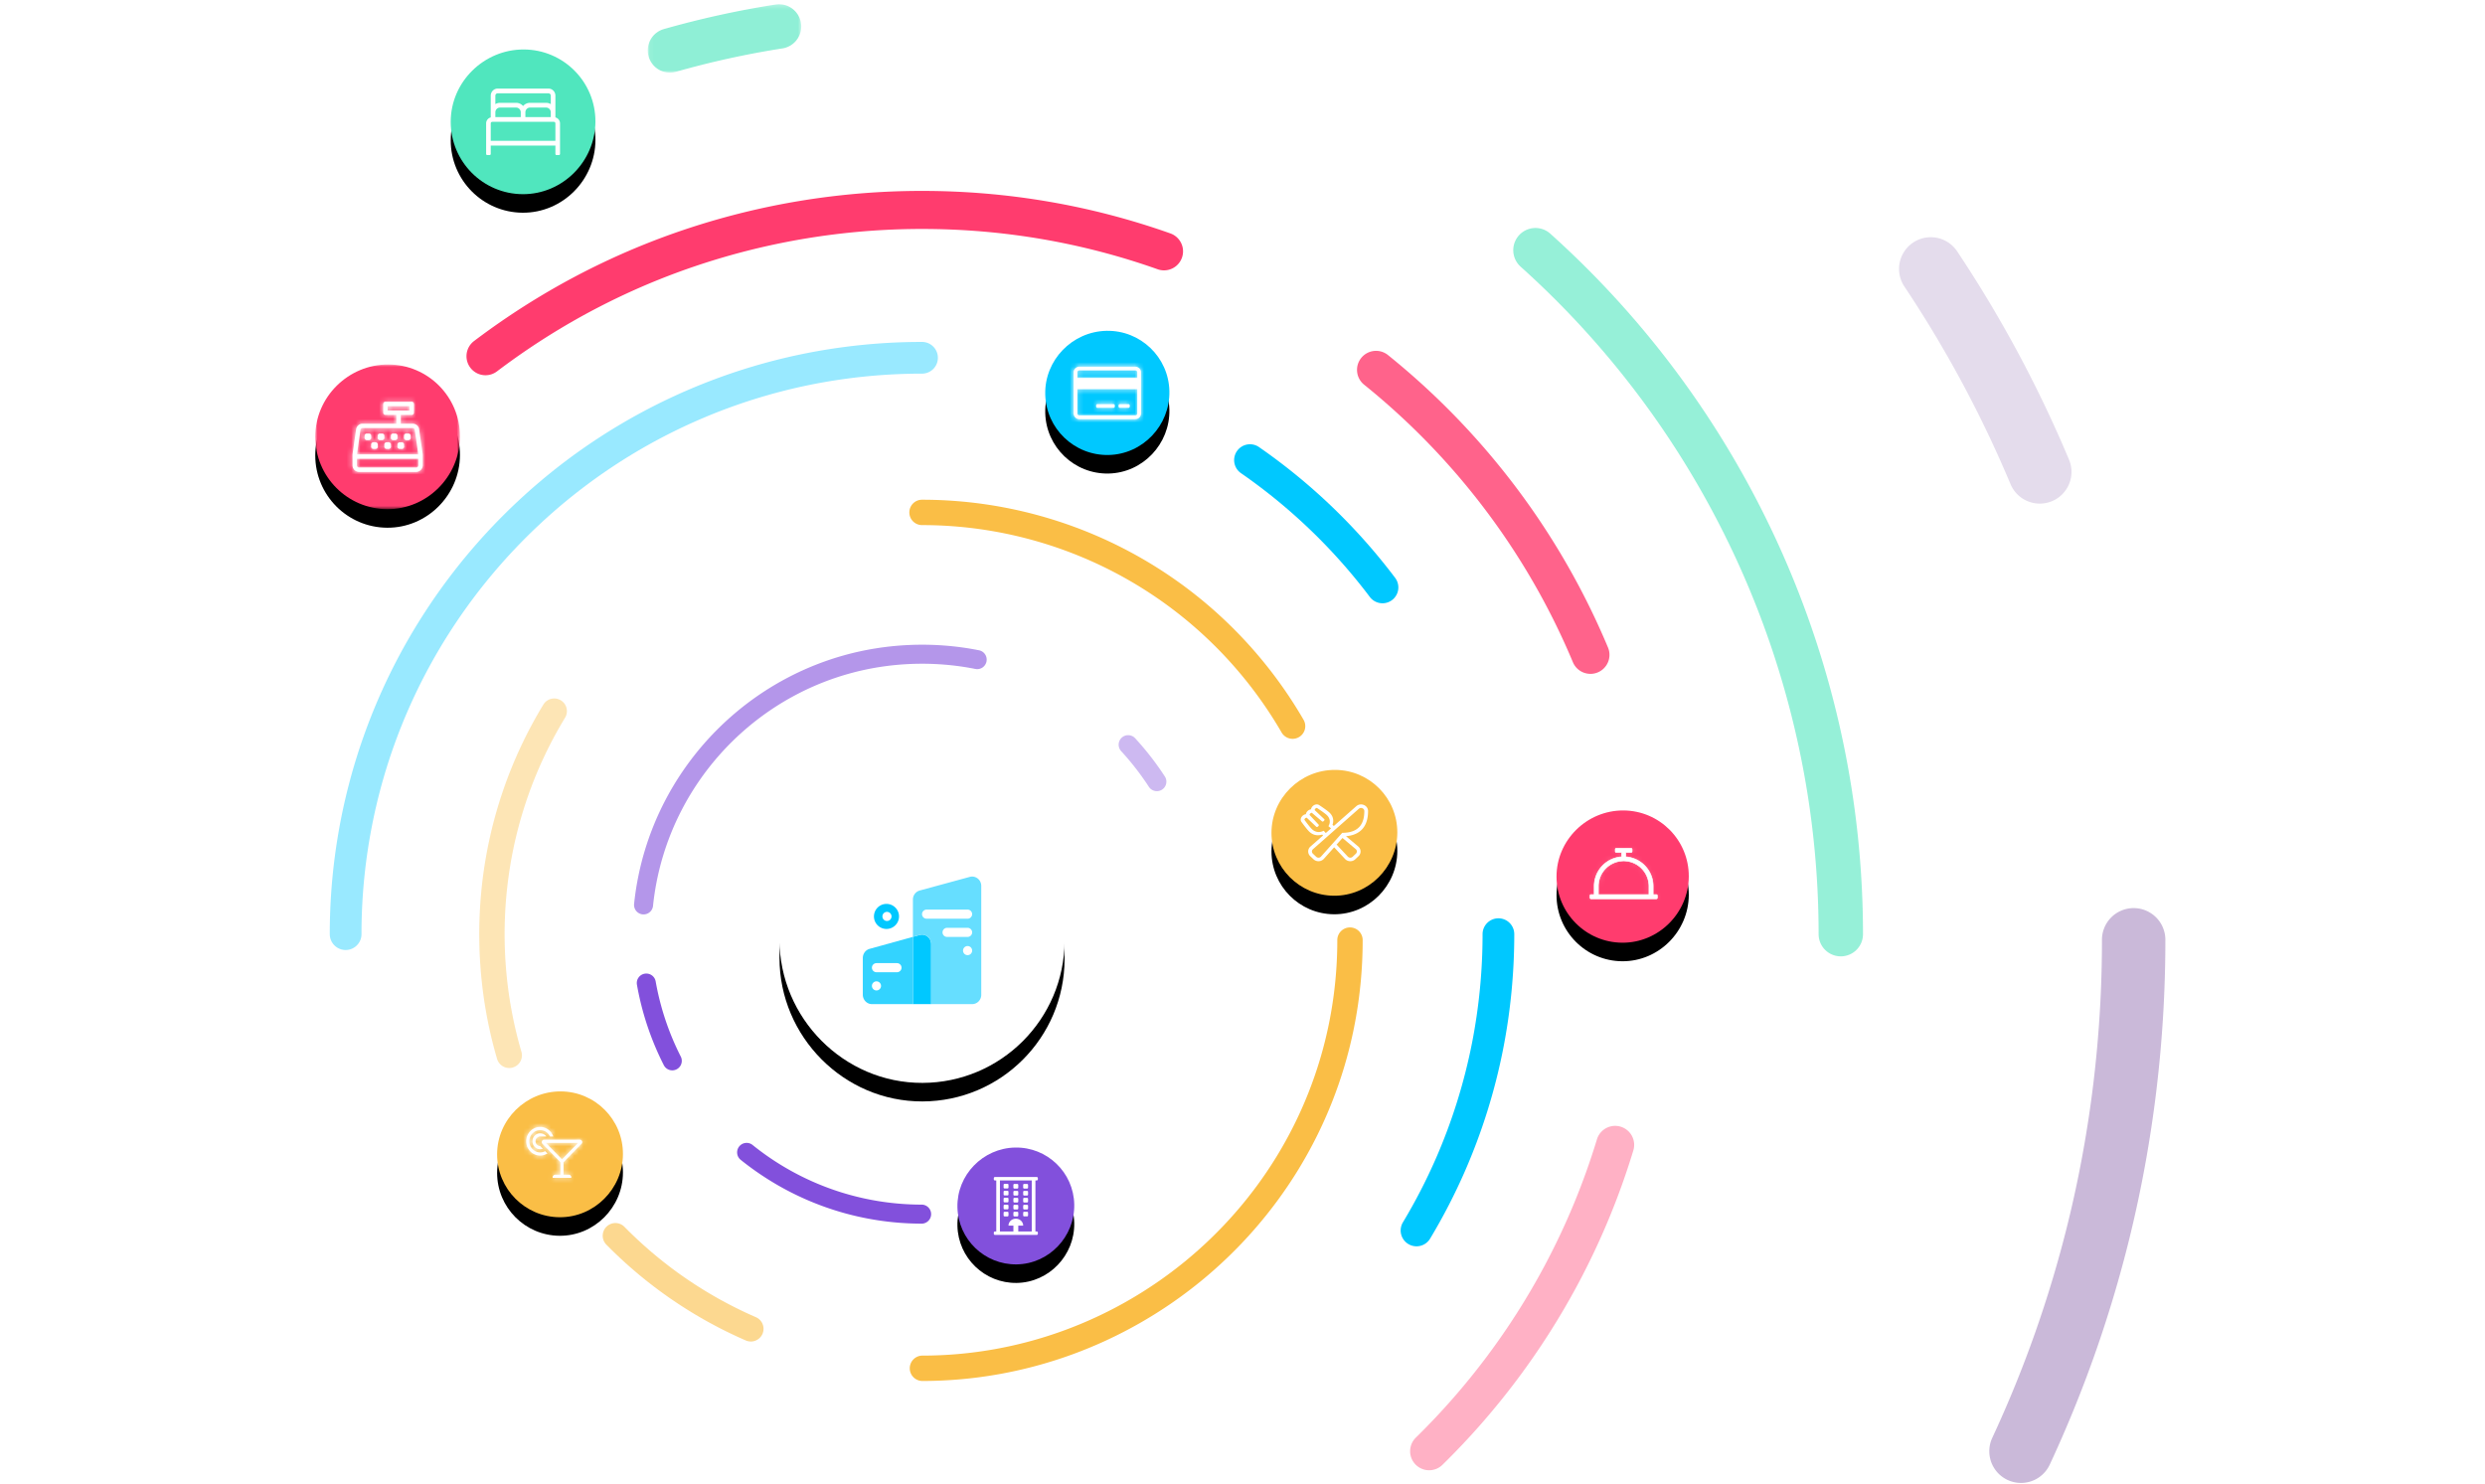 <svg xmlns="http://www.w3.org/2000/svg" xmlns:xlink="http://www.w3.org/1999/xlink" viewBox="0 0 536 320"><defs><path id="b" d="M163.71 259.804c.132 6.952-5.447 12.813-12.398 12.925-6.93.11-12.647-5.396-12.8-12.323-.153-6.951 5.491-12.748 12.443-12.88 6.914-.131 12.623 5.366 12.755 12.278"/><path id="d" d="M31.213 94.174c-.029 8.61-7.098 15.712-15.707 15.656C6.925 109.776-.004 102.802 0 94.22c.003-8.609 7.153-15.63 15.762-15.602 8.562.03 15.48 6.994 15.451 15.556"/><path id="f" d="M296.263 189.03c-.026 7.87-6.487 14.361-14.357 14.312-7.843-.05-14.174-6.425-14.171-14.269.001-7.868 6.536-14.286 14.406-14.26 7.826.028 14.148 6.393 14.122 14.218"/><path id="h" d="M60.432 26.225c-.029 8.61-7.097 15.712-15.707 15.657-8.58-.054-15.509-7.029-15.506-15.61.002-8.61 7.152-15.63 15.763-15.602 8.561.03 15.478 6.994 15.45 15.555"/><path id="j" d="M233.393 179.593c-.026 7.487-6.173 13.663-13.66 13.615-7.461-.048-13.485-6.112-13.483-13.574.002-7.487 6.22-13.592 13.707-13.567 7.445.025 13.46 6.081 13.436 13.526"/><path id="l" d="M66.367 248.943c-.026 7.487-6.173 13.663-13.66 13.615-7.462-.048-13.486-6.113-13.483-13.574.002-7.487 6.22-13.592 13.707-13.568 7.445.026 13.46 6.082 13.436 13.527"/><path id="n" d="M184.23 84.372c.16 7.387-5.751 13.632-13.14 13.77-7.361.136-13.454-5.699-13.636-13.06-.183-7.387 5.8-13.563 13.188-13.723 7.346-.158 13.43 5.667 13.588 13.013"/><path id="p" d="M100.13 124.01c0 16.963 13.88 31.002 30.843 30.95 16.905-.05 30.6-13.746 30.652-30.651.05-16.964-13.988-30.843-30.952-30.843-16.869 0-30.543 13.674-30.543 30.543"/><path id="q" d="M0-.002h31.213V31.21H0z"/><path id="s" d="M7.878.782a.475.475 0 0 0-.473.473v1.891c0 .26.213.473.473.473h2.364v1.893H2.96a1.42 1.42 0 0 0-1.405 1.217l-.753 5.27a2.011 2.011 0 0 0-.017.266v2.232a1.42 1.42 0 0 0 1.418 1.418h12.296c.783 0 1.418-.636 1.418-1.418v-2.229c0-.092-.005-.18-.017-.269l-.754-5.27a1.418 1.418 0 0 0-1.404-1.217h-2.554V3.619h2.365c.26 0 .473-.213.473-.473v-1.89a.475.475 0 0 0-.473-.474H7.878Zm.472 1.892h4.73v-.946H8.35v.946ZM2.495 6.862a.475.475 0 0 1 .468-.405h10.78a.47.47 0 0 1 .465.405l.755 5.27H1.739l.756-5.27Zm-.765 7.635v-1.42h13.241v1.42c0 .26-.212.472-.472.472H2.203a.474.474 0 0 1-.473-.472Zm10.642-6.858a.474.474 0 0 0-.475.473v.473c0 .26.214.473.475.473h.472c.26 0 .472-.213.472-.473v-.473a.473.473 0 0 0-.472-.473h-.472Zm-2.839 0a.473.473 0 0 0-.473.473v.473c0 .26.213.473.473.473h.472c.26 0 .474-.213.474-.473v-.473a.474.474 0 0 0-.474-.473h-.472Zm-2.838 0a.475.475 0 0 0-.472.473v.473c0 .26.214.473.472.473h.474c.26 0 .472-.213.472-.473v-.473a.473.473 0 0 0-.472-.473h-.474Zm-2.837 0a.473.473 0 0 0-.472.473v.473c0 .26.212.473.472.473h.473c.26 0 .474-.213.474-.473v-.473a.475.475 0 0 0-.474-.473h-.473Zm7.093 1.891a.474.474 0 0 0-.472.474v.472c0 .26.212.473.472.473h.474c.26 0 .472-.213.472-.473v-.472a.474.474 0 0 0-.472-.474h-.474Zm-2.837 0a.476.476 0 0 0-.473.474v.472c0 .26.214.473.473.473h.473c.26 0 .473-.213.473-.473v-.472a.475.475 0 0 0-.473-.474h-.473Zm-2.836 0a.474.474 0 0 0-.473.474v.472c0 .26.211.473.473.473h.472c.26 0 .473-.213.473-.473v-.472a.474.474 0 0 0-.473-.474h-.472Z"/><path id="u" d="M5.822.052a.226.226 0 0 0-.226.227v.454c0 .126.1.227.226.227h1.135v.932a6.355 6.355 0 0 0-5.905 6.336v1.816h-.68a.228.228 0 0 0-.227.227v.455c0 .125.102.227.227.227h14.08a.228.228 0 0 0 .227-.227v-.455a.228.228 0 0 0-.227-.227h-.68V8.228a6.354 6.354 0 0 0-5.905-6.336V.96h1.135a.226.226 0 0 0 .227-.227V.279a.227.227 0 0 0-.227-.227h-3.18Zm-.158.682V.279a.16.16 0 0 1 .158-.16h3.18c.087 0 .157.072.157.16v.455a.16.16 0 0 1-.157.158H7.797v1.062l.064.006c3.276.232 5.842 2.985 5.842 6.267v1.886h.75c.087 0 .158.07.158.158v.455c0 .088-.07.158-.159.158H.372a.158.158 0 0 1-.158-.158v-.455c0-.088.07-.158.158-.158h.75V8.227c0-3.282 2.565-6.035 5.84-6.267l.064-.006V.892H5.822a.16.16 0 0 1-.158-.158Zm1.543 1.981-.19.014c-2.873.204-5.124 2.62-5.124 5.498v1.886H12.93V8.227c0-2.879-2.25-5.294-5.124-5.498l-.194-.014a2.514 2.514 0 0 0-.199-.012c-.052 0-.104.004-.207.012ZM1.962 8.228a5.462 5.462 0 0 1 5.06-5.43c.487-.035.302-.035.78 0a5.462 5.462 0 0 1 5.06 5.43v1.816h-10.9V8.228Z"/><path id="w" d="M.154 3.392c0 1.706 1.352 3.088 3.02 3.088.574 0 1.106-.172 1.563-.458l-.492-.505a2.275 2.275 0 0 1-1.072.278C1.877 5.795.824 4.717.824 3.392.824 2.068 1.877.99 3.174.99c.932 0 1.726.565 2.103 1.373h.72C5.583 1.166 4.485.303 3.173.303 1.506.304.154 1.687.154 3.393Zm1.342 0c0 .946.752 1.717 1.677 1.717.199 0 .388-.043.565-.108l-.551-.564c-.004-.005-.006-.011-.012-.016l-.002.001a1.02 1.02 0 0 1-1.006-1.03c0-.568.452-1.03 1.006-1.03h1.335a1.66 1.66 0 0 0-1.335-.686c-.925 0-1.677.77-1.677 1.716Zm2.53-.343c-.46 0-.69.569-.365.902l1.14 1.166.476.486 2.258 2.31V10.6H6.417a.566.566 0 0 0-.559.572c0 .063.05.114.112.114h3.802c.063 0 .112-.05.112-.114a.567.567 0 0 0-.559-.572H8.206V7.913l3.875-3.962c.326-.333.094-.902-.366-.902H4.027Zm.374.687h6.941l-3.47 3.55L4.4 3.736Z"/><path id="y" d="M1.536.479c-.667 0-1.21.542-1.21 1.21v8.879c0 .67.543 1.211 1.21 1.211h12.108a1.21 1.21 0 0 0 1.21-1.211V1.69a1.21 1.21 0 0 0-1.21-1.211H1.536Zm-.403 1.21c0-.222.182-.403.403-.403h12.108c.221 0 .404.181.404.404V2.9H1.133V1.69Zm0 8.879V5.322h12.915v5.246a.404.404 0 0 1-.404.403H1.536a.404.404 0 0 1-.403-.403Zm9.18-2.017a.303.303 0 0 0-.302.302v.202c0 .167.137.302.303.302h1.817a.302.302 0 0 0 .302-.302v-.202a.302.302 0 0 0-.302-.302h-1.817Zm-4.841 0a.303.303 0 0 0-.303.302v.202c0 .167.136.302.303.302h3.43a.303.303 0 0 0 .303-.302v-.202a.303.303 0 0 0-.303-.302h-3.43Z"/><path id="A" d="M.07.284h33.199v14.757H.07z"/><filter id="a" width="258.7%" height="258.7%" x="-79.4%" y="-63.5%" filterUnits="objectBoundingBox"><feOffset dy="4" in="SourceAlpha" result="shadowOffsetOuter1"/><feGaussianBlur in="shadowOffsetOuter1" result="shadowBlurOuter1" stdDeviation="6"/><feColorMatrix in="shadowBlurOuter1" values="0 0 0 0 0.266 0 0 0 0 0.306 0 0 0 0 0.447 0 0 0 0.15 0"/></filter><filter id="c" width="228.1%" height="228.2%" x="-64.1%" y="-51.3%" filterUnits="objectBoundingBox"><feOffset dy="4" in="SourceAlpha" result="shadowOffsetOuter1"/><feGaussianBlur in="shadowOffsetOuter1" result="shadowBlurOuter1" stdDeviation="6"/><feColorMatrix in="shadowBlurOuter1" values="0 0 0 0 0.266 0 0 0 0 0.306 0 0 0 0 0.447 0 0 0 0.15 0"/></filter><filter id="e" width="240.2%" height="240.2%" x="-70.1%" y="-56.1%" filterUnits="objectBoundingBox"><feOffset dy="4" in="SourceAlpha" result="shadowOffsetOuter1"/><feGaussianBlur in="shadowOffsetOuter1" result="shadowBlurOuter1" stdDeviation="6"/><feColorMatrix in="shadowBlurOuter1" values="0 0 0 0 0.266 0 0 0 0 0.306 0 0 0 0 0.447 0 0 0 0.15 0"/></filter><filter id="g" width="228.2%" height="228.2%" x="-64.1%" y="-51.3%" filterUnits="objectBoundingBox"><feOffset dy="4" in="SourceAlpha" result="shadowOffsetOuter1"/><feGaussianBlur in="shadowOffsetOuter1" result="shadowBlurOuter1" stdDeviation="6"/><feColorMatrix in="shadowBlurOuter1" values="0 0 0 0 0.266 0 0 0 0 0.306 0 0 0 0 0.447 0 0 0 0.15 0"/></filter><filter id="i" width="247.4%" height="247.4%" x="-73.7%" y="-58.9%" filterUnits="objectBoundingBox"><feOffset dy="4" in="SourceAlpha" result="shadowOffsetOuter1"/><feGaussianBlur in="shadowOffsetOuter1" result="shadowBlurOuter1" stdDeviation="6"/><feColorMatrix in="shadowBlurOuter1" values="0 0 0 0 0.266 0 0 0 0 0.306 0 0 0 0 0.447 0 0 0 0.15 0"/></filter><filter id="k" width="247.4%" height="247.4%" x="-73.7%" y="-58.9%" filterUnits="objectBoundingBox"><feOffset dy="4" in="SourceAlpha" result="shadowOffsetOuter1"/><feGaussianBlur in="shadowOffsetOuter1" result="shadowBlurOuter1" stdDeviation="6"/><feColorMatrix in="shadowBlurOuter1" values="0 0 0 0 0.266 0 0 0 0 0.306 0 0 0 0 0.447 0 0 0 0.15 0"/></filter><filter id="m" width="249.3%" height="249.3%" x="-74.7%" y="-59.7%" filterUnits="objectBoundingBox"><feOffset dy="4" in="SourceAlpha" result="shadowOffsetOuter1"/><feGaussianBlur in="shadowOffsetOuter1" result="shadowBlurOuter1" stdDeviation="6"/><feColorMatrix in="shadowBlurOuter1" values="0 0 0 0 0.266 0 0 0 0 0.306 0 0 0 0 0.447 0 0 0 0.15 0"/></filter><filter id="o" width="165%" height="165%" x="-32.5%" y="-26%" filterUnits="objectBoundingBox"><feOffset dy="4" in="SourceAlpha" result="shadowOffsetOuter1"/><feGaussianBlur in="shadowOffsetOuter1" result="shadowBlurOuter1" stdDeviation="6"/><feColorMatrix in="shadowBlurOuter1" values="0 0 0 0 0.266 0 0 0 0 0.306 0 0 0 0 0.447 0 0 0 0.15 0"/></filter></defs><g fill="none" fill-rule="evenodd" transform="translate(68)"><use fill="#000" filter="url(#a)" xlink:href="#b"/><use fill="#000" filter="url(#c)" xlink:href="#d"/><use fill="#000" filter="url(#e)" xlink:href="#f"/><use fill="#000" filter="url(#g)" xlink:href="#h"/><use fill="#000" filter="url(#i)" xlink:href="#j"/><use fill="#000" filter="url(#k)" xlink:href="#l"/><use fill="#000" filter="url(#m)" xlink:href="#n"/><g transform="translate(0 78.62)"><use fill="#000" filter="url(#o)" xlink:href="#p"/><use fill="#FFF" xlink:href="#p"/><path fill="#00C8FF" d="m130.371 123.055-1.458.403v14.51h3.93v-12.94c0-1.342-1.225-2.319-2.472-1.973m-7.11-6.703a2.702 2.702 0 1 0 0 5.403 2.702 2.702 0 0 0 0-5.403m0 1.72a.983.983 0 1 1 0 1.963.983.983 0 0 1 0-1.963"/><path fill="#66DEFF" d="M140.703 119.546h-8.843a.986.986 0 0 1-.983-.982c0-.541.443-.984.983-.984h8.843c.54 0 .983.443.983.984 0 .54-.443.982-.983.982m0 3.93h-4.422a.985.985 0 0 1-.982-.983c0-.54.442-.982.982-.982h4.422c.54 0 .983.442.983.982s-.443.983-.983.983m0 3.93a.985.985 0 0 1-.982-.983c0-.54.441-.982.982-.982.54 0 .983.443.983.982a.986.986 0 0 1-.983.983m.476-16.88-10.808 2.94a2 2 0 0 0-1.458 1.939v8.053l1.458-.403c1.247-.346 2.471.631 2.471 1.972v12.942h8.844c1.085 0 1.964-.897 1.964-2.005v-23.5c0-1.318-1.223-2.278-2.471-1.939"/><path fill="#33D3FF" d="M125.473 131.091h-4.422a.985.985 0 0 1-.982-.982c0-.541.442-.983.982-.983h4.422c.54 0 .983.442.983.983 0 .54-.442.982-.983.982Zm-4.422 3.93a.985.985 0 0 1-.982-.982c0-.54.442-.982.982-.982s.983.441.983.982c0 .54-.442.982-.983.982Zm-1.49-8.971c-.859.238-1.458 1.048-1.458 1.973v7.904c0 1.128.881 2.042 1.966 2.042h8.844v-14.51l-9.351 2.59Z"/><path fill="#8250DC" d="M163.71 181.183c.132 6.952-5.447 12.813-12.398 12.925-6.93.11-12.647-5.396-12.8-12.323-.153-6.951 5.491-12.748 12.443-12.88 6.914-.131 12.623 5.366 12.755 12.278"/><path fill="#FFF" d="M146.889 176.006v11h-.264a.258.258 0 0 0-.265.25v.249c0 .139.119.25.265.25h8.973a.257.257 0 0 0 .263-.25v-.25a.257.257 0 0 0-.263-.25h-.264v-11h.264a.257.257 0 0 0 .263-.25v-.249a.257.257 0 0 0-.263-.25h-8.973a.258.258 0 0 0-.265.25v.25c0 .137.119.25.265.25h.264Zm.79 0h6.862v11h-2.903v-1.25h1.056c0-.83-.708-1.5-1.584-1.5-.874 0-1.583.67-1.583 1.5h1.056v1.25h-2.904v-11Zm3.96 6.05v-.6c0-.101-.106-.2-.212-.2h-.633c-.106 0-.211.099-.211.2v.6c0 .1.105.2.21.2h.634c.106 0 .211-.1.211-.2Zm0 1.5v-.6c0-.1-.106-.2-.212-.2h-.633c-.106 0-.211.1-.211.2v.6c0 .1.105.2.21.2h.634c.106 0 .211-.1.211-.2Zm-2.112 0v-.6c0-.1-.105-.2-.21-.2h-.634c-.106 0-.212.1-.212.2v.6c0 .1.106.2.212.2h.633c.106 0 .21-.1.21-.2Zm0-1.522v-.6c0-.1-.105-.199-.21-.199h-.634c-.106 0-.212.1-.212.2v.6c0 .1.106.2.212.2h.633c.106 0 .21-.1.21-.2Zm4.223 1.521v-.6c0-.1-.106-.2-.212-.2h-.633c-.105 0-.211.1-.211.2v.6c0 .1.106.2.211.2h.633c.106 0 .212-.1.212-.2Zm0-1.5v-.6c0-.1-.106-.199-.212-.199h-.633c-.105 0-.211.099-.211.2v.6c0 .1.106.2.211.2h.633c.106 0 .212-.1.212-.2Zm-2.112-3v-.6c0-.1-.105-.2-.211-.2h-.633c-.106 0-.211.1-.211.2v.6c0 .1.105.2.21.2h.634c.106 0 .211-.1.211-.2Zm0 1.5v-.6c0-.1-.105-.199-.211-.199h-.633c-.106 0-.211.1-.211.2v.6c0 .1.105.2.21.2h.634c.106 0 .211-.1.211-.2Zm-2.111-.02v-.6c0-.1-.105-.2-.21-.2h-.634c-.106 0-.212.1-.212.2v.6c0 .1.106.2.212.2h.633c.106 0 .21-.1.21-.2Zm0-1.5v-.6c0-.1-.105-.2-.21-.2h-.634c-.106 0-.212.1-.212.2v.6c0 .1.106.2.212.2h.633c.106 0 .21-.1.21-.2Zm4.223 1.52v-.6c0-.1-.106-.199-.212-.199h-.633c-.105 0-.211.1-.211.2v.6c0 .1.106.2.211.2h.633c.106 0 .212-.1.212-.2Zm0-1.5v-.6c0-.1-.106-.2-.212-.2h-.633c-.105 0-.211.1-.211.2v.6c0 .1.106.2.211.2h.633c.106 0 .212-.1.212-.2Zm-2.112-1.5v-.6c0-.1-.105-.2-.211-.2h-.633c-.106 0-.211.1-.211.2v.6c0 .1.105.2.21.2h.634c.106 0 .211-.1.211-.2Zm-2.111-.02v-.6c0-.1-.105-.2-.21-.2h-.634c-.106 0-.212.1-.212.2v.6c0 .1.106.2.212.2h.633c.106 0 .21-.1.21-.2Zm4.223.02v-.6c0-.1-.106-.2-.212-.2h-.633c-.105 0-.211.1-.211.2v.6c0 .1.106.2.211.2h.633c.106 0 .212-.1.212-.2Z"/><mask id="r" fill="#fff"><use xlink:href="#q"/></mask><path fill="#FF3C6E" d="M31.213 15.553c-.029 8.61-7.098 15.712-15.707 15.656C6.925 31.155-.004 24.181 0 15.6.003 6.99 7.153-.03 15.762-.001c8.562.029 15.48 6.993 15.451 15.555" mask="url(#r)"/><path fill="#FFF" d="M16.316 15.84c0 .26.212.473.472.473h.474c.26 0 .472-.212.472-.472v-.473a.474.474 0 0 0-.472-.473h-.474a.474.474 0 0 0-.472.473v.473Zm2.838 0c0 .26.212.473.472.473h.474c.26 0 .471-.212.471-.472v-.473a.473.473 0 0 0-.471-.473h-.474a.474.474 0 0 0-.472.473v.473Zm-1.42 1.42v.472c0 .26.213.473.474.473h.472c.26 0 .474-.213.474-.473v-.473a.475.475 0 0 0-.474-.473h-.472a.475.475 0 0 0-.474.473Zm-2.837 0v.472c0 .26.214.473.473.473h.473c.26 0 .473-.213.473-.473v-.473a.474.474 0 0 0-.473-.473h-.473a.475.475 0 0 0-.473.473Zm-1.419-1.42c0 .26.213.473.473.473h.473c.26 0 .473-.212.473-.472v-.473a.474.474 0 0 0-.473-.473h-.473a.474.474 0 0 0-.473.473v.473ZM8.04 19.52v2.232a1.42 1.42 0 0 0 1.418 1.419h12.296a1.42 1.42 0 0 0 1.42-1.419v-2.228c0-.093-.007-.18-.019-.27l-.753-5.27a1.419 1.419 0 0 0-1.404-1.218h-2.554v-1.89h2.364c.26 0 .473-.214.473-.474V8.51a.475.475 0 0 0-.473-.474h-5.675a.475.475 0 0 0-.472.474v1.89c0 .26.213.474.472.474H17.5v1.891h-7.284a1.42 1.42 0 0 0-1.403 1.218l-.754 5.27a2.013 2.013 0 0 0-.018.266Zm7.567-9.592h4.728v-.945h-4.728v.945Zm6.611 9.46H8.995l.756-5.27a.475.475 0 0 1 .467-.406h10.78c.234 0 .435.175.467.405l.753 5.27Zm-13.232.945h13.241v1.42a.474.474 0 0 1-.473.472H9.458a.474.474 0 0 1-.472-.473v-1.42Zm1.655-4.965v.473c0 .26.213.472.474.472h.472c.26 0 .473-.212.473-.472v-.473a.475.475 0 0 0-.473-.473h-.472a.474.474 0 0 0-.474.473Zm1.42 1.891v.473c0 .26.212.473.472.473h.473c.26 0 .472-.213.472-.473v-.473a.474.474 0 0 0-.472-.473h-.473a.474.474 0 0 0-.473.473Z"/></g><g transform="translate(7.256 85.877)"><mask id="t" fill="#fff"><use xlink:href="#s"/></mask><path fill="#FFF" mask="url(#t)" d="M-1.107 17.806h18.916V-1.11H-1.107z"/></g><path fill="#FF3C6E" d="M296.262 189.031c-.026 7.87-6.487 14.36-14.357 14.31-7.842-.05-14.174-6.424-14.171-14.267.002-7.87 6.536-14.287 14.406-14.26 7.826.027 14.148 6.392 14.122 14.217"/><path fill="#FFF" d="M274.95 193.192v.454c0 .125.102.227.227.227h14.08a.226.226 0 0 0 .227-.227v-.454c0-.125-.1-.227-.226-.227h-.681v-1.816a6.354 6.354 0 0 0-5.905-6.336v-.933h1.136c.125 0 .226-.1.226-.227v-.454a.227.227 0 0 0-.226-.227h-3.18a.227.227 0 0 0-.227.227v.454c0 .127.102.227.227.227h1.135v.933a6.354 6.354 0 0 0-5.905 6.336v1.816h-.68a.227.227 0 0 0-.228.227Zm1.817-2.043a5.462 5.462 0 0 1 5.06-5.43c.487-.035.302-.035.78 0a5.462 5.462 0 0 1 5.06 5.43v1.816h-10.9v-1.816Z"/><path fill="#FFF" d="M276.836 192.897H287.6v-1.749a5.393 5.393 0 0 0-4.997-5.361l-.193-.015c-.19-.015-.19-.015-.386.001l-.19.014a5.393 5.393 0 0 0-4.997 5.361v1.749Zm10.902.136h-11.039v-1.885a5.53 5.53 0 0 1 5.124-5.498l.19-.014c.203-.016.208-.016.405 0l.194.014c2.875.203 5.126 2.618 5.126 5.498v1.885Zm-12.56 0a.158.158 0 0 0-.159.16v.454c0 .087.07.158.158.158h14.08a.159.159 0 0 0 .16-.158v-.455a.16.16 0 0 0-.16-.16h-.748v-1.884c0-3.282-2.566-6.036-5.842-6.268l-.065-.004v-1.063h1.206a.159.159 0 0 0 .157-.16v-.454a.158.158 0 0 0-.157-.158h-3.18a.158.158 0 0 0-.158.158v.455a.16.16 0 0 0 .158.159h1.204v1.063l-.064.004c-3.276.232-5.84 2.986-5.84 6.268v1.885h-.75Zm14.08.908h-14.08a.296.296 0 0 1-.296-.294v-.455c0-.163.132-.295.295-.295h.612v-1.749c0-3.333 2.59-6.131 5.906-6.4v-.8h-1.067a.295.295 0 0 1-.296-.294v-.455c0-.163.133-.295.296-.295h3.18c.162 0 .296.132.296.295v.455a.296.296 0 0 1-.296.295h-1.068v.8c3.316.268 5.906 3.066 5.906 6.399v1.749h.612c.163 0 .295.132.295.295v.455a.296.296 0 0 1-.295.294Z"/><g transform="translate(274.806 182.92)"><mask id="v" fill="#fff"><use xlink:href="#u"/></mask><path fill="#FFF" mask="url(#v)" d="M-1.369 12.467h17.563V-1.462H-1.369z"/><path fill="#FFF" d="M-1.3 12.398h17.425V-1.395H-1.301v13.793Zm-.138.137h17.7V-1.531h-17.7v14.066Z" mask="url(#v)"/></g><path fill="#50E6BE" d="M60.431 26.226c-.028 8.61-7.097 15.712-15.707 15.657-8.58-.055-15.508-7.03-15.506-15.61.003-8.61 7.152-15.631 15.763-15.602 8.562.029 15.479 6.993 15.45 15.555"/><path fill="#FFF" d="M36.855 26.619v6.575c0 .14.111.256.249.256h.498c.138 0 .25-.115.25-.256V31.4h13.946v1.794c0 .14.112.256.25.256h.498a.253.253 0 0 0 .248-.256V26.62c0-.633-.427-1.142-.996-1.298v-4.68c0-.849-.669-1.537-1.494-1.537H39.345c-.824 0-1.494.688-1.494 1.537v4.68a1.343 1.343 0 0 0-.996 1.298Zm13.948-1.367h-5.48v-1.024c0-.566.446-1.025.997-1.025h3.486c.55 0 .997.459.997 1.025v1.024Zm-11.956-1.024c0-.566.446-1.025.997-1.025h3.487c.55 0 .995.459.995 1.025v1.024h-5.479v-1.024Zm11.956-3.587v1.822a1.933 1.933 0 0 0-.997-.285H46.32c-.573 0-1.118.253-1.495.696a1.965 1.965 0 0 0-1.494-.696h-3.487a1.93 1.93 0 0 0-.997.285v-1.822c0-.283.223-.512.498-.512h10.959c.276 0 .499.229.499.512ZM37.85 30.376V26.62a.34.34 0 0 1 .332-.342h13.283c.183 0 .332.153.332.342v3.757H37.851Z"/><path fill="#FABE46" d="M233.392 179.594c-.025 7.487-6.173 13.663-13.66 13.615-7.46-.048-13.485-6.113-13.482-13.574.002-7.487 6.219-13.593 13.707-13.568 7.445.026 13.46 6.082 13.435 13.527"/><path fill="#FFF" d="m224.542 173.896-4.843 4.266-.282-.247c.318-.958.152-1.872-.658-2.64-.527-.5-2.011-1.48-2.197-1.603-.706-.471-1.682.154-1.781.897-.512.06-1.036.524-1.107 1.053-.759.09-1.45 1.007-.943 1.69.128.177 1.157 1.585 1.684 2.085.838.792 1.803.914 2.782.625l.182.184-2.726 2.4a1.388 1.388 0 0 0-.04 2.07l.706.67a1.57 1.57 0 0 0 2.174-.034c.022-.021-.151.173 2.277-2.545l2.348 2.517a1.57 1.57 0 0 0 2.202.062l.707-.67a1.387 1.387 0 0 0-.066-2.09l-2.633-2.217c2.996-.256 4.757-2.001 4.757-5.422 0-1.253-1.58-1.901-2.543-1.051Zm-9.556 4.962c-.495-.471-1.597-1.984-1.597-1.984-.14-.182.31-.604.497-.465l2.04 1.937c.209.168.666-.263.5-.467l-1.927-2.06c-.137-.181.305-.597.491-.468l2.172 1.83c.214.16.666-.276.49-.472l-2.044-1.937c-.143-.177.298-.603.49-.472 0 0 1.596 1.047 2.088 1.516.74.7.825 1.603.35 2.393l.568.477-1.133.998-.463-.495c-.825.445-1.776.373-2.522-.33Zm9.44 4.3a.65.65 0 0 1 .03.977l-.705.67a.735.735 0 0 1-1.03-.029l-2.424-2.6 1.271-1.42 2.858 2.401Zm-2.916-3.519-4.605 5.152a.734.734 0 0 1-1.014.014l-.706-.67a.645.645 0 0 1 .018-.965l9.887-8.714c.454-.4 1.187-.093 1.187.49 0 2.806-1.235 4.693-4.767 4.693Z"/><path fill="#FABE46" d="M66.366 248.943c-.025 7.487-6.173 13.663-13.66 13.615-7.461-.048-13.485-6.112-13.482-13.574.001-7.487 6.22-13.592 13.706-13.567 7.446.025 13.46 6.081 13.436 13.526"/><path fill="#FFF" d="m49.008 246.73 1.141 1.167.474.486 2.259 2.31v2.686h-1.118a.565.565 0 0 0-.56.571c0 .064.052.114.113.114h3.802c.063 0 .112-.05.112-.114a.565.565 0 0 0-.559-.571h-1.118v-2.686l3.873-3.962c.327-.333.096-.903-.364-.903h-7.69c-.46 0-.69.57-.365.903Zm.738-.215h6.943l-3.47 3.55-3.473-3.55Zm-4.245-.343c0 1.706 1.351 3.088 3.02 3.088.574 0 1.107-.173 1.564-.458l-.494-.504c-.323.17-.683.276-1.07.276-1.296 0-2.35-1.078-2.35-2.402 0-1.325 1.054-2.402 2.35-2.402.932 0 1.726.564 2.102 1.373h.72c-.413-1.197-1.511-2.06-2.823-2.06-1.668 0-3.019 1.383-3.019 3.089Zm2.013 0c0-.568.452-1.03 1.006-1.03h1.335a1.66 1.66 0 0 0-1.335-.686c-.925 0-1.678.77-1.678 1.716s.753 1.716 1.678 1.716c.2 0 .388-.043.566-.108l-.551-.564-.012-.015h-.003a1.02 1.02 0 0 1-1.006-1.029Z"/><g transform="translate(45.348 242.78)"><mask id="x" fill="#fff"><use xlink:href="#w"/></mask><path fill="#FFF" mask="url(#x)" d="M-1.677 13.115h15.74V-1.526h-15.74z"/></g><path fill="#00C8FF" d="M184.23 84.372c.16 7.387-5.751 13.631-13.14 13.77-7.36.136-13.454-5.7-13.635-13.06-.183-7.387 5.8-13.564 13.188-13.723 7.345-.159 13.429 5.667 13.588 13.013"/><path fill="#FFF" d="M163.577 80.31v8.88a1.21 1.21 0 0 0 1.21 1.209h12.109a1.21 1.21 0 0 0 1.21-1.21V80.31a1.21 1.21 0 0 0-1.21-1.21h-12.108a1.21 1.21 0 0 0-1.21 1.21m13.721 0v1.21h-12.914v-1.21c0-.222.182-.404.403-.404h12.108c.222 0 .403.182.403.404m-12.914 8.88v-5.248H177.3v5.247a.404.404 0 0 1-.403.404h-12.108a.404.404 0 0 1-.403-.404m9.181-2.018h1.817c.166 0 .302.136.302.302v.202a.303.303 0 0 1-.302.303h-1.817a.303.303 0 0 1-.303-.303v-.202c0-.166.136-.302.303-.302m-4.843 0h3.43c.167 0 .303.136.303.302v.202a.303.303 0 0 1-.303.303h-3.43a.303.303 0 0 1-.303-.303v-.202c0-.166.136-.302.303-.302"/><g transform="translate(163.251 78.62)"><mask id="z" fill="#fff"><use xlink:href="#y"/></mask><path fill="#FFF" mask="url(#z)" d="M-1.49 13.595h18.161V-1.337H-1.49z"/></g><path fill="#8250DC" d="M181.53 170.653a2.051 2.051 0 0 1-1.722-.933 58.765 58.765 0 0 0-5.98-7.7 2.052 2.052 0 0 1 3.02-2.779 62.869 62.869 0 0 1 6.4 8.24 2.052 2.052 0 0 1-1.718 3.172" opacity=".4"/><path fill="#8250DC" d="M70.814 197.24a2.052 2.052 0 0 1-2.043-2.264 62.084 62.084 0 0 1 6.662-22.228 62.613 62.613 0 0 1 8.505-12.43 63.063 63.063 0 0 1 6.712-6.58 62.588 62.588 0 0 1 11.414-7.65 62.189 62.189 0 0 1 11.939-4.725c9.41-2.634 19.573-3.013 29.169-1.095a2.051 2.051 0 0 1 1.61 2.413 2.044 2.044 0 0 1-2.413 1.61c-8.968-1.79-18.468-1.438-27.26 1.025a58.033 58.033 0 0 0-11.148 4.41 58.418 58.418 0 0 0-10.665 7.15 58.81 58.81 0 0 0-6.274 6.149 58.48 58.48 0 0 0-7.947 11.615 58.055 58.055 0 0 0-4.091 10.088 58.014 58.014 0 0 0-2.13 10.67 2.051 2.051 0 0 1-2.04 1.842" opacity=".6"/><path fill="#8250DC" d="M77.01 230.876a2.05 2.05 0 0 1-1.832-1.123 62.31 62.31 0 0 1-3.302-7.76 62.23 62.23 0 0 1-2.492-9.59 2.05 2.05 0 1 1 4.04-.712 58.19 58.19 0 0 0 2.329 8.954 58.203 58.203 0 0 0 3.083 7.249 2.052 2.052 0 0 1-1.827 2.982m53.868 33.064c-1.544 0-3.105-.056-4.637-.17a62.33 62.33 0 0 1-14.087-2.686 62.236 62.236 0 0 1-12.476-5.485 63.018 63.018 0 0 1-7.919-5.427 2.052 2.052 0 0 1 2.574-3.197 58.133 58.133 0 0 0 19.05 10.195 58.263 58.263 0 0 0 13.157 2.508c1.435.106 2.893.16 4.338.16a2.053 2.053 0 0 1 0 4.102"/><path fill="#FABE46" d="M41.84 230.372a2.738 2.738 0 0 1-2.624-1.967 95.357 95.357 0 0 1-2.96-13.874 96.63 96.63 0 0 1-.266-23.939 95.172 95.172 0 0 1 4.513-20.052 95.24 95.24 0 0 1 8.7-18.567 2.735 2.735 0 0 1 3.758-.917 2.735 2.735 0 0 1 .918 3.759 89.743 89.743 0 0 0-8.2 17.497 89.715 89.715 0 0 0-4.253 18.898 91.258 91.258 0 0 0 .25 22.582 89.758 89.758 0 0 0 2.791 13.074 2.736 2.736 0 0 1-2.626 3.506" opacity=".4"/><path fill="#FABE46" d="M93.951 289.364a2.74 2.74 0 0 1-1.089-.228 95.611 95.611 0 0 1-30.122-20.719 2.736 2.736 0 0 1 3.902-3.834 90.64 90.64 0 0 0 11.469 9.873 90.115 90.115 0 0 0 16.932 9.662 2.738 2.738 0 0 1 1.42 3.6 2.74 2.74 0 0 1-2.512 1.646" opacity=".6"/><path fill="#00C8FF" d="M6.553 204.918a3.42 3.42 0 0 1-3.42-3.42 128.06 128.06 0 0 1 4.303-32.996 126.923 126.923 0 0 1 16.287-36.575 128.398 128.398 0 0 1 20.084-23.903 127.53 127.53 0 0 1 36.455-23.848 127.184 127.184 0 0 1 24.348-7.717 128.396 128.396 0 0 1 26.267-2.704 3.42 3.42 0 0 1 0 6.84 121.523 121.523 0 0 0-24.868 2.56 120.245 120.245 0 0 0-23.034 7.299 120.689 120.689 0 0 0-34.506 22.574 121.58 121.58 0 0 0-19.013 22.628 120.144 120.144 0 0 0-15.412 34.609 121.215 121.215 0 0 0-4.071 31.233 3.42 3.42 0 0 1-3.42 3.42" opacity=".4"/><path fill="#00C8FF" d="M237.533 268.83a3.419 3.419 0 0 1-2.929-5.18 120.957 120.957 0 0 0 7.132-13.82 120.294 120.294 0 0 0 7.76-24.813 121.89 121.89 0 0 0 2.285-23.518 3.419 3.419 0 1 1 6.84 0c0 8.355-.813 16.712-2.415 24.84a127.12 127.12 0 0 1-8.203 26.227 127.698 127.698 0 0 1-7.536 14.604 3.415 3.415 0 0 1-2.934 1.66M230.2 130.126c-1.037 0-2.06-.47-2.734-1.36a121.346 121.346 0 0 0-27.797-26.707 3.419 3.419 0 1 1 3.895-5.622 128.168 128.168 0 0 1 29.363 28.21 3.42 3.42 0 0 1-2.727 5.48"/><path fill="#FF3C6E" d="M240.259 317.132a4.103 4.103 0 0 1-2.873-7.033 152.408 152.408 0 0 0 27.694-36.928 151.533 151.533 0 0 0 11.369-27.41 4.104 4.104 0 0 1 7.854 2.385 159.885 159.885 0 0 1-11.986 28.898 160.658 160.658 0 0 1-29.185 38.915 4.09 4.09 0 0 1-2.873 1.173" opacity=".4"/><path fill="#FF3C6E" d="M275.051 145.351a4.105 4.105 0 0 1-3.788-2.521 152.045 152.045 0 0 0-16.045-28.974 152.93 152.93 0 0 0-28.957-30.854 4.104 4.104 0 1 1 5.151-6.39 161.123 161.123 0 0 1 30.51 32.51 160.203 160.203 0 0 1 16.912 30.54 4.102 4.102 0 0 1-3.783 5.69" opacity=".8"/><path fill="#FF3C6E" d="M36.724 80.94a4.104 4.104 0 0 1-2.479-7.376C52.593 59.683 73.231 50.1 95.583 45.077a161.287 161.287 0 0 1 35.294-3.898c18.405 0 36.454 3.094 53.644 9.196a4.104 4.104 0 0 1-2.744 7.734c-16.308-5.788-33.433-8.723-50.9-8.723a153.025 153.025 0 0 0-33.493 3.699C76.18 57.849 56.604 66.94 39.196 80.107c-.74.56-1.61.832-2.472.832"/><g transform="translate(71.648 .623)"><mask id="B" fill="#fff"><use xlink:href="#A"/></mask><path fill="#50E6BE" d="M4.856 15.041a4.788 4.788 0 0 1-1.308-9.393A202.628 202.628 0 0 1 27.744.341a4.789 4.789 0 0 1 1.473 9.462 193.095 193.095 0 0 0-23.049 5.054 4.76 4.76 0 0 1-1.312.184" mask="url(#B)" opacity=".8"/></g><path fill="#50E6BE" d="M329.05 206.286a4.787 4.787 0 0 1-4.786-4.788c0-54.84-23.425-107.315-64.27-143.97a4.787 4.787 0 1 1 6.395-7.126c42.865 38.47 67.448 93.541 67.448 151.096a4.786 4.786 0 0 1-4.787 4.788" opacity=".6"/><path fill="#FABE46" d="M130.877 297.876a2.737 2.737 0 0 1 0-5.471c42.442 0 79.36-30.14 87.781-71.668a90.258 90.258 0 0 0 1.79-17.903 2.736 2.736 0 1 1 5.471 0c0 6.39-.638 12.78-1.899 18.99-8.937 44.068-48.11 76.052-93.143 76.052m79.931-138.51c-.945 0-1.863-.49-2.37-1.365a90.022 90.022 0 0 0-19.388-23.279c-16.187-13.838-36.847-21.459-58.173-21.459a2.736 2.736 0 0 1 0-5.472 95.069 95.069 0 0 1 61.729 22.772 95.812 95.812 0 0 1 8.937 8.715 95.4 95.4 0 0 1 11.629 15.98 2.736 2.736 0 0 1-2.364 4.108"/><path fill="#7C52A1" d="M367.916 319.87a6.84 6.84 0 0 1-6.196-9.728 253.215 253.215 0 0 0 16.318-46.362c4.871-19.825 7.342-40.33 7.342-60.946a6.84 6.84 0 1 1 13.678 0c0 21.715-2.603 43.318-7.736 64.21a266.94 266.94 0 0 1-17.202 48.873 6.842 6.842 0 0 1-6.204 3.953" opacity=".4"/><path fill="#7C52A1" d="M371.972 108.63a6.84 6.84 0 0 1-6.309-4.194 255.17 255.17 0 0 0-9.303-19.74 255.313 255.313 0 0 0-13.596-22.894 6.839 6.839 0 0 1 11.38-7.59 267.739 267.739 0 0 1 24.13 44.93 6.837 6.837 0 0 1-3.659 8.954 6.794 6.794 0 0 1-2.643.535" opacity=".2"/></g></svg>